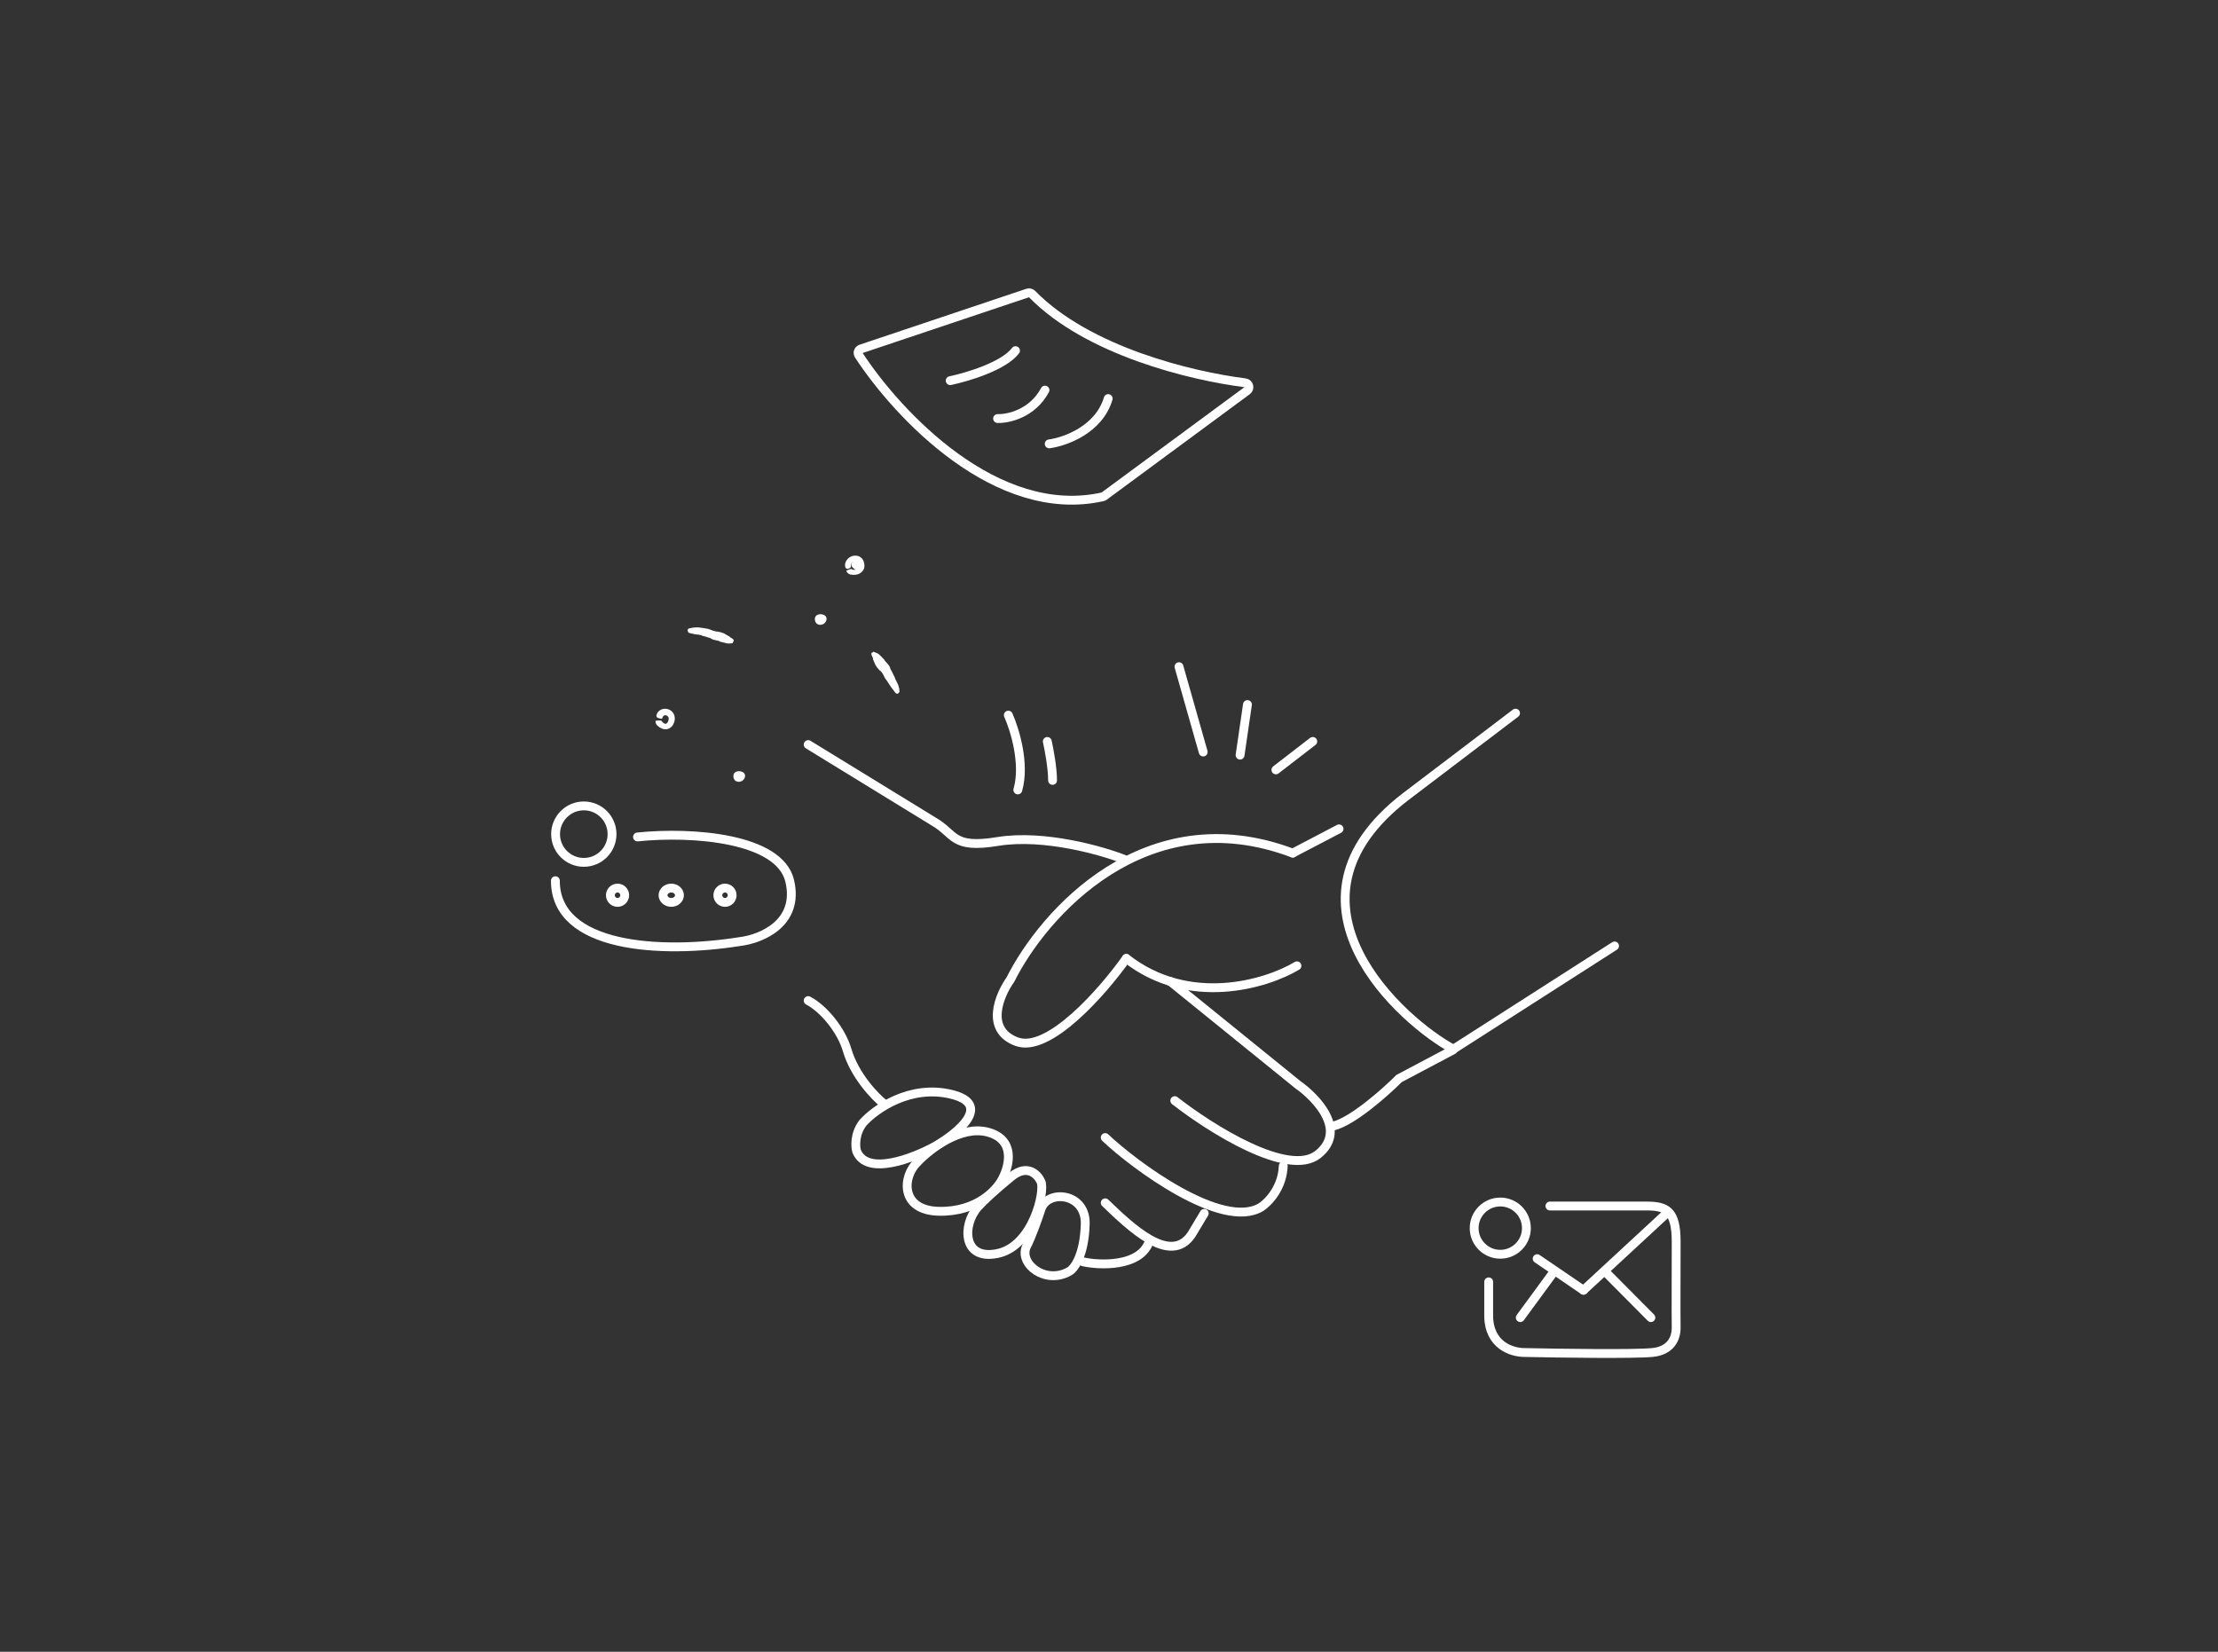 <svg width="376" height="280" viewBox="0 0 376 280" fill="none" xmlns="http://www.w3.org/2000/svg">
<rect x="0" y="0" width="376" height="280" fill="#333333" stroke="none"/>
<path d="M183.609 213.898C186.169 214.493 193.431 214.898 194.859 210.326" stroke="white" stroke-width="1.5" stroke-linecap="round"/>
<path d="M187.359 203.9C191.645 208.007 198.431 214.615 202.002 209.258L204.145 205.686" stroke="white" stroke-width="1.5" stroke-linecap="round"/>
<path d="M187.359 192.838C192.24 197.481 207.216 208.623 213.788 204.624C214.978 203.85 217.395 201.374 217.538 197.659" stroke="white" stroke-width="1.5" stroke-linecap="round"/>
<path d="M199.152 186.579C205.164 191.281 218.437 199.686 223.437 195.686C228.437 191.686 223.259 186.162 220.044 183.9L198.438 166.4" stroke="white" stroke-width="1.5" stroke-linecap="round"/>
<path d="M137.004 169.619C139.683 171.026 142.638 174.675 143.611 178.012C144.861 182.298 148.373 185.988 149.861 187.119" stroke="white" stroke-width="1.5" stroke-linecap="round"/>
<path d="M190.575 145.681C187.004 144.252 177.004 141.36 169.147 142.645C161.29 143.931 162.004 141.395 158.254 139.252L137.004 126.217" stroke="white" stroke-width="1.5" stroke-linecap="round"/>
<path d="M219.141 144.613L226.998 140.506M226.105 190.863C229.391 190.005 234.855 185.148 237.176 182.827L246.283 178.005" stroke="white" stroke-width="1.5" stroke-linecap="round"/>
<path d="M219.862 163.721C214.624 166.875 201.505 170.756 190.934 162.471" stroke="white" stroke-width="1.5" stroke-linecap="round"/>
<path d="M190.935 162.477C187.007 168.013 177.792 178.584 172.364 176.584C166.935 174.584 169.388 168.727 171.293 166.048C176.828 154.977 194.15 135.192 219.149 144.62" stroke="white" stroke-width="1.5" stroke-linecap="round"/>
<path d="M183.972 207.474C183.829 212.76 182.127 215.034 181.294 215.51C177.231 217.831 172.722 214.26 173.98 211.357C174.844 209.749 176.001 206.432 176.472 204.974C177.568 201.582 184.115 202.189 183.972 207.474Z" stroke="white" stroke-width="1.5" stroke-linecap="round"/>
<path d="M169.15 212.479C163.15 213.765 163.079 207.658 165.757 204.622C166.616 203.649 168.757 201.65 171.472 199.444C174.186 197.237 175.936 199.119 176.472 200.336C177.179 201.944 175.15 211.193 169.15 212.479Z" stroke="white" stroke-width="1.5" stroke-linecap="round"/>
<path d="M159.15 205.335C152.579 205.192 152.9 199.442 155.579 196.942C157.662 194.74 162.971 190.657 167.543 191.942C172.114 193.228 171.114 197.478 170.043 199.621C169.15 201.585 165.721 205.478 159.15 205.335Z" stroke="white" stroke-width="1.5" stroke-linecap="round"/>
<path d="M161.291 185.511C154.291 183.797 148.374 188.011 146.291 190.332C144.863 192.189 144.982 194.32 145.22 195.154C146.934 199.439 154.863 196.344 158.613 194.261C162.422 192.059 168.291 187.225 161.291 185.511Z" stroke="white" stroke-width="1.5" stroke-linecap="round"/>
<path d="M170.934 121.229C172.005 123.609 173.826 129.478 172.541 133.907" stroke="white" stroke-width="1.5" stroke-linecap="round"/>
<path d="M177.539 125.686C177.837 126.995 178.432 130.15 178.432 132.293" stroke="white" stroke-width="1.5" stroke-linecap="round"/>
<path d="M199.863 113.014L203.97 127.478" stroke="white" stroke-width="1.5" stroke-linecap="round"/>
<path d="M211.469 119.436L210.219 128.007" stroke="white" stroke-width="1.5" stroke-linecap="round"/>
<path d="M222.543 125.686L216.293 130.507" stroke="white" stroke-width="1.5" stroke-linecap="round"/>
<path d="M103.755 141.401C103.755 144.044 101.612 146.187 98.969 146.187C96.326 146.187 94.184 144.044 94.184 141.401C94.184 138.758 96.326 136.615 98.969 136.615C101.612 136.615 103.755 138.758 103.755 141.401Z" stroke="white" stroke-width="1.5"/>
<path d="M108.068 141.878C117.433 140.914 132.127 142.054 133.864 149.298C135.6 156.542 128.968 159.191 125.435 159.611C111.984 161.748 94.148 160.742 94.148 149.298" stroke="white" stroke-width="1.5" stroke-linecap="round"/>
<path d="M105.901 151.759C105.901 152.43 105.358 152.973 104.687 152.973C104.016 152.973 103.473 152.43 103.473 151.759C103.473 151.089 104.016 150.545 104.687 150.545C105.358 150.545 105.901 151.089 105.901 151.759Z" stroke="white" stroke-width="1.5"/>
<path d="M115.184 151.759C115.184 152.37 114.623 152.973 113.791 152.973C112.959 152.973 112.398 152.37 112.398 151.759C112.398 151.149 112.959 150.545 113.791 150.545C114.623 150.545 115.184 151.149 115.184 151.759Z" stroke="white" stroke-width="1.5"/>
<path d="M124.116 151.759C124.116 152.43 123.572 152.973 122.902 152.973C122.231 152.973 121.688 152.43 121.688 151.759C121.688 151.089 122.231 150.545 122.902 150.545C123.572 150.545 124.116 151.089 124.116 151.759Z" stroke="white" stroke-width="1.5"/>
<path d="M258.759 208.192C258.759 210.638 256.777 212.621 254.331 212.621C251.885 212.621 249.902 210.638 249.902 208.192C249.902 205.746 251.885 203.764 254.331 203.764C256.777 203.764 258.759 205.746 258.759 208.192Z" stroke="white" stroke-width="1.5"/>
<path d="M262.747 204.443C265.888 204.443 274.862 204.443 279.083 204.443C282.502 204.443 284.148 205.2 284.148 210.494C284.148 215.638 284.106 222.301 284.148 224.99C284.178 226.881 283.236 228.974 280.096 229.276C276.955 229.579 264.351 229.402 258.442 229.276C256.247 229.276 252.363 228.032 252.363 222.973L252.363 217.301" stroke="white" stroke-width="1.5" stroke-linecap="round"/>
<path d="M260.582 213.365L268.439 218.722" stroke="white" stroke-width="1.5" stroke-linecap="round"/>
<path d="M268.43 218.724L282.715 205.51" stroke="white" stroke-width="1.5" stroke-linecap="round"/>
<path d="M257.719 223.363L263.478 215.506M272.054 215.506L279.861 223.363" stroke="white" stroke-width="1.5" stroke-linecap="round"/>
<path d="M256.919 120.893L238.347 135C214.776 153.035 237.811 173.273 246.383 177.856L273.704 160.356" stroke="white" stroke-width="1.5" stroke-linecap="round"/>
<path d="M177.863 75.243C180.542 74.886 186.292 72.85 187.863 67.564" stroke="white" stroke-width="1.5" stroke-linecap="round"/>
<path d="M169.113 70.952C170.899 71.012 175.006 70.131 177.149 66.131" stroke="white" stroke-width="1.5" stroke-linecap="round"/>
<path d="M161.082 64.526C163.939 63.932 170.153 62.084 172.153 59.44" stroke="white" stroke-width="1.5" stroke-linecap="round"/>
<path d="M186.913 84.22C168.957 88.228 152.216 70.352 145.573 60.198C145.32 59.811 145.508 59.297 145.947 59.15L174.214 49.67C174.478 49.582 174.767 49.654 174.962 49.853C184.374 59.487 201.861 63.732 211.079 64.891C211.73 64.974 211.959 65.821 211.431 66.211L187.179 84.099C187.1 84.157 187.009 84.199 186.913 84.22Z" stroke="white" stroke-width="1.5" stroke-linecap="round"/>
<path d="M114.312 121.247C114.458 121.733 114.408 122.256 114.174 122.705C114.098 122.869 114 123.021 113.881 123.157C113.659 123.398 113.363 123.558 113.04 123.612C112.741 123.657 112.435 123.613 112.16 123.484C111.932 123.388 111.723 123.252 111.541 123.083C111.412 122.989 111.306 122.867 111.232 122.725C111.158 122.583 111.117 122.426 111.115 122.267C111.119 122.161 111.364 122.14 111.616 122.136C111.869 122.133 112.103 122.138 112.146 122.191C112.284 122.418 112.492 122.594 112.739 122.692C112.91 122.745 113.05 122.618 113.154 122.467C113.294 122.268 113.366 122.028 113.359 121.785C113.355 121.654 113.304 121.53 113.215 121.434C113.143 121.354 113.049 121.296 112.945 121.267C112.841 121.238 112.731 121.239 112.627 121.271C112.55 121.305 112.481 121.356 112.425 121.419C112.369 121.483 112.328 121.558 112.305 121.64C112.284 121.671 112.291 121.72 112.278 121.75C112.207 121.859 112.149 121.879 111.842 121.789L111.631 121.729C111.525 121.714 111.43 121.658 111.365 121.574C111.299 121.49 111.27 121.383 111.282 121.277C111.347 120.935 111.543 120.632 111.83 120.433C112.154 120.209 112.548 120.111 112.939 120.158C113.242 120.193 113.53 120.309 113.774 120.494C114.01 120.684 114.191 120.935 114.298 121.219L114.312 121.247Z" fill="white"/>
<path d="M145.271 96.719C145.271 96.719 143.721 95.982 144.554 95.272C145.388 94.561 146.038 95.053 146.039 95.644C146.04 96.236 145.271 96.719 145.271 96.719Z" fill="white"/>
<path d="M145.848 94.445C146.087 94.603 146.273 94.829 146.384 95.094C146.482 95.33 146.536 95.583 146.542 95.838C146.553 96.037 146.522 96.236 146.452 96.422C146.329 96.702 146.131 96.944 145.881 97.121C145.63 97.297 145.337 97.403 145.031 97.425C144.78 97.462 144.525 97.457 144.277 97.411C144.104 97.392 143.94 97.328 143.8 97.225C143.661 97.122 143.551 96.984 143.482 96.825C143.441 96.721 143.641 96.639 143.852 96.571C144.064 96.502 144.258 96.43 144.308 96.462C144.602 96.609 144.941 96.636 145.254 96.537C145.357 96.504 145.448 96.444 145.518 96.362C145.588 96.28 145.634 96.181 145.65 96.075C145.679 95.828 145.609 95.58 145.457 95.384C145.415 95.326 145.361 95.278 145.298 95.243C145.235 95.207 145.166 95.187 145.094 95.181C144.966 95.164 144.836 95.178 144.715 95.223C144.593 95.267 144.484 95.34 144.397 95.435C144.336 95.509 144.29 95.595 144.262 95.687C144.234 95.779 144.225 95.876 144.235 95.972C144.217 95.999 144.255 96.049 144.256 96.088C144.256 96.127 144.127 96.287 143.924 96.361L143.785 96.418C143.695 96.441 143.599 96.431 143.515 96.392C143.43 96.352 143.362 96.285 143.322 96.201C143.265 96.034 143.243 95.858 143.256 95.682C143.27 95.507 143.319 95.336 143.401 95.18C143.567 94.844 143.836 94.569 144.168 94.394C144.428 94.252 144.721 94.181 145.017 94.188C145.314 94.194 145.603 94.278 145.857 94.431L145.848 94.445Z" fill="white"/>
<path d="M139.637 104.232C139.733 104.266 139.821 104.32 139.895 104.391C139.969 104.461 140.027 104.546 140.066 104.64C140.106 104.735 140.125 104.836 140.122 104.938C140.12 105.04 140.096 105.141 140.053 105.233C139.725 106.124 138.354 106.198 138.161 105.18C137.968 104.163 139.005 103.95 139.637 104.232Z" fill="white"/>
<path d="M125.824 130.841C125.92 130.876 126.007 130.931 126.081 131.001C126.154 131.072 126.212 131.157 126.251 131.251C126.29 131.345 126.31 131.446 126.308 131.548C126.306 131.65 126.283 131.75 126.24 131.842C125.909 132.738 124.534 132.809 124.348 131.79C124.163 130.77 125.189 130.564 125.824 130.841Z" fill="white"/>
<path d="M152.444 117.078C152.551 117.18 152.481 117.327 152.314 117.495C152.273 117.559 152.062 117.627 152.021 117.6C151.942 117.558 151.866 117.509 151.796 117.454C151.755 117.428 151.356 116.835 151.194 116.659C151.048 116.48 150.916 116.29 150.8 116.089C150.554 115.698 150.294 115.317 150.019 114.94C149.959 114.854 149.909 114.761 149.87 114.664C149.735 114.333 149.54 114.03 149.295 113.77C149.255 113.722 149.201 113.687 149.141 113.671C148.859 113.392 148.614 113.078 148.413 112.736C148.298 112.437 148.146 112.158 148.028 111.844C148.011 111.801 147.966 111.772 147.983 111.706C148.025 111.553 147.949 111.491 147.899 111.401C147.837 111.273 147.783 111.141 147.737 111.007C147.722 110.927 147.715 110.845 147.716 110.763C147.712 110.689 147.816 110.609 147.867 110.629C147.918 110.65 147.959 110.567 148 110.523L148.035 110.469C148.035 110.469 148.248 110.556 148.476 110.64C148.649 110.695 148.812 110.778 148.96 110.883L149.107 111.023C149.202 111.085 149.309 111.206 149.415 111.32L149.905 111.83C149.953 111.886 149.987 111.952 150.005 112.023C150.028 112.038 150.673 112.745 150.678 112.787C150.769 112.962 150.913 113.107 150.919 113.335C150.928 113.374 150.946 113.41 150.972 113.441C151.147 113.73 151.301 114.032 151.433 114.343C151.505 114.499 151.595 114.647 151.675 114.801C151.675 114.801 151.692 114.864 151.698 114.894C151.705 114.924 151.719 114.971 151.734 115.007C151.931 115.366 152.064 115.754 152.264 116.108C152.313 116.191 152.388 116.651 152.443 116.744C152.497 116.837 152.419 117.018 152.444 117.078Z" fill="white"/>
<path d="M116.918 107.294C116.795 107.355 116.697 107.24 116.597 107.008C116.565 106.902 116.565 106.788 116.597 106.681C116.665 106.618 116.739 106.563 116.819 106.517C117.157 106.442 117.5 106.39 117.845 106.361C118.087 106.337 118.331 106.342 118.572 106.378C119.06 106.437 119.545 106.501 120.018 106.603C120.125 106.622 120.229 106.655 120.327 106.701C120.665 106.856 121.021 106.972 121.385 107.048C121.444 107.072 121.509 107.075 121.571 107.059C121.971 107.11 122.363 107.215 122.735 107.372C123.006 107.547 123.289 107.686 123.556 107.847C123.597 107.873 123.651 107.869 123.674 107.923C123.697 107.976 123.819 108.075 123.909 108.114C124.031 108.173 124.144 108.247 124.248 108.334C124.306 108.388 124.353 108.454 124.386 108.526C124.425 108.596 124.334 108.756 124.309 108.765C124.283 108.774 124.232 108.882 124.235 108.967L124.194 109.031C123.89 109.084 123.581 109.099 123.273 109.075C123.273 109.075 122.993 109.002 122.722 108.935C122.45 108.869 122.136 108.78 122.076 108.773C122.013 108.749 121.957 108.712 121.909 108.665C121.877 108.644 121.023 108.456 120.991 108.448C120.811 108.409 120.642 108.332 120.495 108.222C120.473 108.195 120.443 108.176 120.409 108.166C120.107 108.098 119.817 107.981 119.524 107.888C119.375 107.845 119.224 107.811 119.071 107.786C119.045 107.772 119.021 107.757 118.998 107.739C118.97 107.717 118.94 107.697 118.908 107.68C118.549 107.596 118.184 107.543 117.816 107.523C117.734 107.521 117.339 107.387 117.25 107.406C117.16 107.425 116.967 107.268 116.918 107.294Z" fill="white"/>
</svg>

